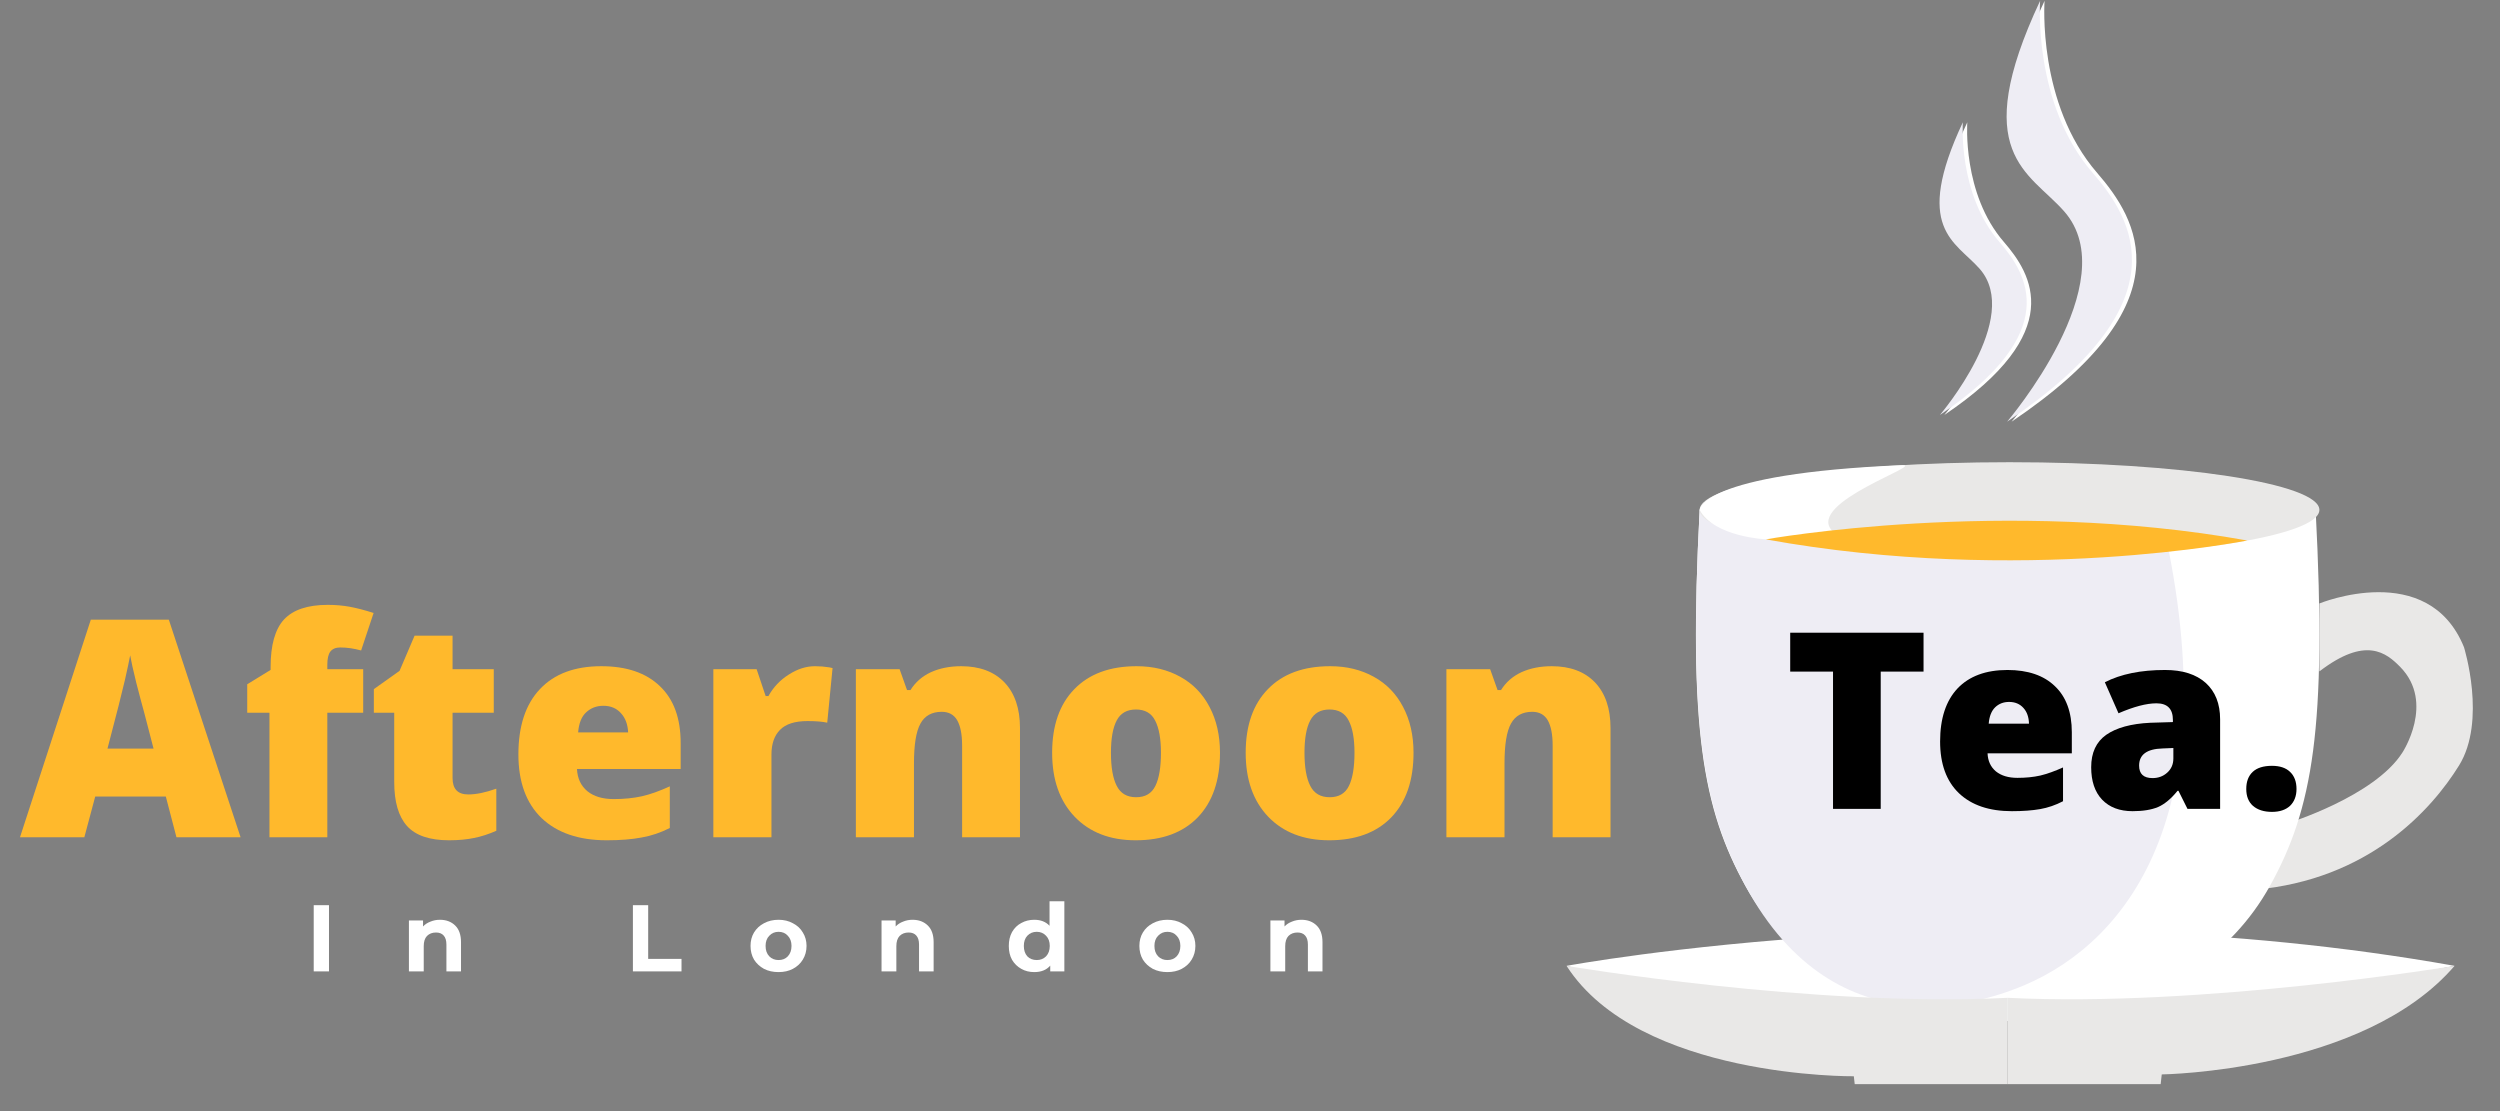 <?xml version="1.0" encoding="UTF-8"?> <svg xmlns="http://www.w3.org/2000/svg" xmlns:xlink="http://www.w3.org/1999/xlink" width="225" zoomAndPan="magnify" viewBox="0 0 168.75 75" height="100" preserveAspectRatio="xMidYMid meet" version="1.0"><rect x="0" y="0" width="168.75" height="75" fill="#808080" stroke="none"/><defs><g></g><clipPath id="0b9523b643"><path d="M 105.723 62 L 166 62 L 166 69 L 105.723 69 Z M 105.723 62 " clip-rule="nonzero"></path></clipPath><clipPath id="17ee118507"><path d="M 105.723 65 L 136 65 L 136 73.18 L 105.723 73.18 Z M 105.723 65 " clip-rule="nonzero"></path></clipPath><clipPath id="2fbee84c35"><path d="M 135 65 L 166 65 L 166 73.18 L 135 73.18 Z M 135 65 " clip-rule="nonzero"></path></clipPath><clipPath id="1e92d49594"><path d="M 135 0.055 L 145 0.055 L 145 29 L 135 29 Z M 135 0.055 " clip-rule="nonzero"></path></clipPath><clipPath id="1f6e9bcac8"><path d="M 135 0.055 L 144 0.055 L 144 29 L 135 29 Z M 135 0.055 " clip-rule="nonzero"></path></clipPath></defs><g fill="#ffb92c" fill-opacity="1"><g transform="translate(1.349, 56.516)"><g><path d="M 10.562 0 L 9.844 -2.75 L 5.078 -2.75 L 4.344 0 L 0 0 L 4.781 -14.688 L 10.047 -14.688 L 14.891 0 Z M 9.016 -5.984 L 8.391 -8.391 C 8.242 -8.922 8.062 -9.609 7.844 -10.453 C 7.633 -11.305 7.5 -11.914 7.438 -12.281 C 7.375 -11.938 7.254 -11.375 7.078 -10.594 C 6.898 -9.812 6.508 -8.273 5.906 -5.984 Z M 9.016 -5.984 "></path></g></g></g><g fill="#ffb92c" fill-opacity="1"><g transform="translate(16.235, 56.516)"><g><path d="M 8.281 -8.406 L 5.859 -8.406 L 5.859 0 L 1.953 0 L 1.953 -8.406 L 0.453 -8.406 L 0.453 -10.328 L 2.031 -11.297 L 2.031 -11.484 C 2.031 -12.973 2.332 -14.047 2.938 -14.703 C 3.551 -15.359 4.535 -15.688 5.891 -15.688 C 6.41 -15.688 6.898 -15.645 7.359 -15.562 C 7.828 -15.477 8.367 -15.336 8.984 -15.141 L 8.141 -12.609 C 7.66 -12.742 7.191 -12.812 6.734 -12.812 C 6.43 -12.812 6.207 -12.719 6.062 -12.531 C 5.926 -12.352 5.859 -12.055 5.859 -11.641 L 5.859 -11.344 L 8.281 -11.344 Z M 8.281 -8.406 "></path></g></g></g><g fill="#ffb92c" fill-opacity="1"><g transform="translate(24.704, 56.516)"><g><path d="M 6.906 -2.891 C 7.438 -2.891 8.066 -3.02 8.797 -3.281 L 8.797 -0.438 C 8.273 -0.207 7.773 -0.047 7.297 0.047 C 6.816 0.148 6.254 0.203 5.609 0.203 C 4.297 0.203 3.348 -0.117 2.766 -0.766 C 2.191 -1.41 1.906 -2.398 1.906 -3.734 L 1.906 -8.406 L 0.531 -8.406 L 0.531 -10 L 2.266 -11.234 L 3.281 -13.609 L 5.844 -13.609 L 5.844 -11.344 L 8.625 -11.344 L 8.625 -8.406 L 5.844 -8.406 L 5.844 -4 C 5.844 -3.258 6.195 -2.891 6.906 -2.891 Z M 6.906 -2.891 "></path></g></g></g><g fill="#ffb92c" fill-opacity="1"><g transform="translate(34.133, 56.516)"><g><path d="M 6.828 0.203 C 4.941 0.203 3.473 -0.297 2.422 -1.297 C 1.379 -2.305 0.859 -3.738 0.859 -5.594 C 0.859 -7.508 1.344 -8.977 2.312 -10 C 3.281 -11.031 4.66 -11.547 6.453 -11.547 C 8.16 -11.547 9.477 -11.098 10.406 -10.203 C 11.344 -9.316 11.812 -8.035 11.812 -6.359 L 11.812 -4.609 L 4.812 -4.609 C 4.844 -3.973 5.078 -3.473 5.516 -3.109 C 5.953 -2.754 6.547 -2.578 7.297 -2.578 C 7.984 -2.578 8.613 -2.641 9.188 -2.766 C 9.77 -2.898 10.398 -3.125 11.078 -3.438 L 11.078 -0.625 C 10.461 -0.312 9.828 -0.098 9.172 0.016 C 8.516 0.141 7.734 0.203 6.828 0.203 Z M 6.594 -8.875 C 6.133 -8.875 5.75 -8.727 5.438 -8.438 C 5.125 -8.156 4.941 -7.703 4.891 -7.078 L 8.266 -7.078 C 8.242 -7.617 8.082 -8.051 7.781 -8.375 C 7.488 -8.707 7.094 -8.875 6.594 -8.875 Z M 6.594 -8.875 "></path></g></g></g><g fill="#ffb92c" fill-opacity="1"><g transform="translate(46.807, 56.516)"><g><path d="M 8.203 -11.547 C 8.535 -11.547 8.859 -11.52 9.172 -11.469 L 9.391 -11.422 L 9.031 -7.734 C 8.719 -7.805 8.273 -7.844 7.703 -7.844 C 6.848 -7.844 6.227 -7.645 5.844 -7.25 C 5.457 -6.863 5.266 -6.305 5.266 -5.578 L 5.266 0 L 1.344 0 L 1.344 -11.344 L 4.266 -11.344 L 4.875 -9.531 L 5.062 -9.531 C 5.395 -10.133 5.852 -10.617 6.438 -10.984 C 7.02 -11.359 7.609 -11.547 8.203 -11.547 Z M 8.203 -11.547 "></path></g></g></g><g fill="#ffb92c" fill-opacity="1"><g transform="translate(56.427, 56.516)"><g><path d="M 8.516 0 L 8.516 -6.188 C 8.516 -6.938 8.406 -7.504 8.188 -7.891 C 7.969 -8.273 7.617 -8.469 7.141 -8.469 C 6.473 -8.469 5.992 -8.203 5.703 -7.672 C 5.41 -7.148 5.266 -6.25 5.266 -4.969 L 5.266 0 L 1.344 0 L 1.344 -11.344 L 4.297 -11.344 L 4.797 -9.938 L 5.031 -9.938 C 5.363 -10.469 5.82 -10.867 6.406 -11.141 C 7 -11.41 7.68 -11.547 8.453 -11.547 C 9.703 -11.547 10.676 -11.18 11.375 -10.453 C 12.07 -9.723 12.422 -8.695 12.422 -7.375 L 12.422 0 Z M 8.516 0 "></path></g></g></g><g fill="#ffb92c" fill-opacity="1"><g transform="translate(70.161, 56.516)"><g><path d="M 12.188 -5.703 C 12.188 -3.836 11.688 -2.383 10.688 -1.344 C 9.688 -0.312 8.289 0.203 6.5 0.203 C 4.77 0.203 3.395 -0.328 2.375 -1.391 C 1.363 -2.453 0.859 -3.891 0.859 -5.703 C 0.859 -7.547 1.359 -8.977 2.359 -10 C 3.359 -11.031 4.758 -11.547 6.562 -11.547 C 7.676 -11.547 8.66 -11.305 9.516 -10.828 C 10.367 -10.359 11.023 -9.68 11.484 -8.797 C 11.953 -7.91 12.188 -6.879 12.188 -5.703 Z M 4.828 -5.703 C 4.828 -4.723 4.957 -3.977 5.219 -3.469 C 5.477 -2.957 5.914 -2.703 6.531 -2.703 C 7.145 -2.703 7.578 -2.957 7.828 -3.469 C 8.078 -3.977 8.203 -4.723 8.203 -5.703 C 8.203 -6.66 8.07 -7.383 7.812 -7.875 C 7.562 -8.375 7.129 -8.625 6.516 -8.625 C 5.91 -8.625 5.477 -8.379 5.219 -7.891 C 4.957 -7.398 4.828 -6.672 4.828 -5.703 Z M 4.828 -5.703 "></path></g></g></g><g fill="#ffb92c" fill-opacity="1"><g transform="translate(83.225, 56.516)"><g><path d="M 12.188 -5.703 C 12.188 -3.836 11.688 -2.383 10.688 -1.344 C 9.688 -0.312 8.289 0.203 6.5 0.203 C 4.77 0.203 3.395 -0.328 2.375 -1.391 C 1.363 -2.453 0.859 -3.891 0.859 -5.703 C 0.859 -7.547 1.359 -8.977 2.359 -10 C 3.359 -11.031 4.758 -11.547 6.562 -11.547 C 7.676 -11.547 8.66 -11.305 9.516 -10.828 C 10.367 -10.359 11.023 -9.68 11.484 -8.797 C 11.953 -7.91 12.188 -6.879 12.188 -5.703 Z M 4.828 -5.703 C 4.828 -4.723 4.957 -3.977 5.219 -3.469 C 5.477 -2.957 5.914 -2.703 6.531 -2.703 C 7.145 -2.703 7.578 -2.957 7.828 -3.469 C 8.078 -3.977 8.203 -4.723 8.203 -5.703 C 8.203 -6.66 8.07 -7.383 7.812 -7.875 C 7.562 -8.375 7.129 -8.625 6.516 -8.625 C 5.91 -8.625 5.477 -8.379 5.219 -7.891 C 4.957 -7.398 4.828 -6.672 4.828 -5.703 Z M 4.828 -5.703 "></path></g></g></g><g fill="#ffb92c" fill-opacity="1"><g transform="translate(96.288, 56.516)"><g><path d="M 8.516 0 L 8.516 -6.188 C 8.516 -6.938 8.406 -7.504 8.188 -7.891 C 7.969 -8.273 7.617 -8.469 7.141 -8.469 C 6.473 -8.469 5.992 -8.203 5.703 -7.672 C 5.41 -7.148 5.266 -6.25 5.266 -4.969 L 5.266 0 L 1.344 0 L 1.344 -11.344 L 4.297 -11.344 L 4.797 -9.938 L 5.031 -9.938 C 5.363 -10.469 5.82 -10.867 6.406 -11.141 C 7 -11.41 7.68 -11.547 8.453 -11.547 C 9.703 -11.547 10.676 -11.18 11.375 -10.453 C 12.07 -9.723 12.422 -8.695 12.422 -7.375 L 12.422 0 Z M 8.516 0 "></path></g></g></g><path fill="#e9e8e7" d="M 156.559 40.734 C 156.559 40.734 163.902 37.719 166.32 43.688 C 166.32 43.688 167.863 48.641 165.984 51.672 C 164.117 54.688 159.879 59.387 152.164 60.059 L 154.445 55.562 C 154.445 55.562 160.281 53.754 162.16 50.801 C 162.16 50.801 164.375 47.445 162.027 45.031 C 161.07 44.051 159.684 42.926 156.559 45.32 L 156.559 40.734 " fill-opacity="1" fill-rule="nonzero"></path><path fill="#ffffff" d="M 156.305 34.418 L 114.727 34.418 C 113.957 49.133 114.934 54.602 117.809 59.789 C 123.195 69.508 135.52 68.918 135.52 68.918 C 135.52 68.918 147.836 69.508 153.227 59.789 C 156.105 54.602 157.074 49.133 156.305 34.418 " fill-opacity="1" fill-rule="nonzero"></path><g clip-path="url(#0b9523b643)"><path fill="#ffffff" d="M 105.746 65.195 C 105.746 65.195 135.121 59.734 165.684 65.195 C 165.684 65.195 130.941 72.512 105.746 65.195 " fill-opacity="1" fill-rule="nonzero"></path></g><path fill="#eeedf4" d="M 145.789 34.418 L 114.727 34.418 C 113.957 49.133 114.988 54.57 117.809 59.785 C 124.051 71.332 134.348 67.48 136.648 66.5 C 143.801 63.457 150.598 54.469 145.789 34.418 " fill-opacity="1" fill-rule="nonzero"></path><g clip-path="url(#17ee118507)"><path fill="#e9e8e7" d="M 105.742 65.195 C 105.742 65.195 122.383 68.016 135.52 67.352 L 135.52 73.371 L 125.215 73.371 L 125.133 72.648 C 125.133 72.648 110.633 72.805 105.742 65.195 " fill-opacity="1" fill-rule="nonzero"></path></g><g clip-path="url(#2fbee84c35)"><path fill="#e9e8e7" d="M 165.684 65.195 C 165.684 65.195 148.652 68.012 135.52 67.352 L 135.52 73.371 L 145.824 73.371 L 145.918 72.523 C 145.918 72.523 159.539 72.352 165.684 65.195 " fill-opacity="1" fill-rule="nonzero"></path></g><path fill="#e9e8e7" d="M 156.559 34.418 C 156.559 36.199 147.195 37.641 135.645 37.641 C 124.094 37.641 114.727 36.199 114.727 34.418 C 114.727 32.641 124.094 31.199 135.645 31.199 C 147.195 31.199 156.559 32.641 156.559 34.418 " fill-opacity="1" fill-rule="nonzero"></path><path fill="#ffffff" d="M 128.383 31.398 C 130 31.332 121.949 33.902 123.648 35.805 C 124.395 36.641 119.199 36.406 119.199 36.406 C 119.199 36.406 115.695 36.242 114.727 34.418 C 114.727 34.418 114.727 31.969 128.383 31.398 " fill-opacity="1" fill-rule="nonzero"></path><path fill="#ffb92c" d="M 119.199 36.406 C 119.199 36.406 135.23 33.527 151.691 36.484 C 151.691 36.484 136.445 39.547 119.199 36.406 " fill-opacity="1" fill-rule="nonzero"></path><path fill="#ffffff" d="M 131.242 28.012 C 131.242 28.012 136.848 21.445 133.918 18.133 C 132.27 16.273 129.422 15.438 132.793 8.254 C 132.793 8.254 132.438 13.078 135.266 16.336 C 137.141 18.504 139.57 22.398 131.242 28.012 " fill-opacity="1" fill-rule="nonzero"></path><g clip-path="url(#1e92d49594)"><path fill="#ffffff" d="M 135.781 28.465 C 135.781 28.465 143.84 19.02 139.625 14.258 C 137.258 11.582 133.164 10.387 138.008 0.055 C 138.008 0.055 137.5 6.992 141.562 11.676 C 144.258 14.789 147.754 20.395 135.781 28.465 " fill-opacity="1" fill-rule="nonzero"></path></g><path fill="#eeedf4" d="M 130.941 28.012 C 130.941 28.012 136.547 21.445 133.617 18.133 C 131.969 16.273 129.121 15.438 132.492 8.254 C 132.492 8.254 132.141 13.078 134.965 16.336 C 136.84 18.504 139.27 22.398 130.941 28.012 " fill-opacity="1" fill-rule="nonzero"></path><g clip-path="url(#1f6e9bcac8)"><path fill="#eeedf4" d="M 135.48 28.465 C 135.48 28.465 143.539 19.02 139.324 14.258 C 136.957 11.582 132.863 10.387 137.707 0.055 C 137.707 0.055 137.199 6.992 141.262 11.676 C 143.957 14.789 147.453 20.395 135.48 28.465 " fill-opacity="1" fill-rule="nonzero"></path></g><g fill="#000000" fill-opacity="1"><g transform="translate(120.417, 54.599)"><g><path d="M 6.531 0 L 3.312 0 L 3.312 -9.266 L 0.422 -9.266 L 0.422 -11.891 L 9.422 -11.891 L 9.422 -9.266 L 6.531 -9.266 Z M 6.531 0 "></path></g></g></g><g fill="#000000" fill-opacity="1"><g transform="translate(130.254, 54.599)"><g><path d="M 5.547 0.156 C 4.016 0.156 2.82 -0.25 1.969 -1.062 C 1.125 -1.875 0.703 -3.035 0.703 -4.547 C 0.703 -6.098 1.094 -7.289 1.875 -8.125 C 2.664 -8.957 3.789 -9.375 5.25 -9.375 C 6.633 -9.375 7.703 -9.008 8.453 -8.281 C 9.211 -7.562 9.594 -6.523 9.594 -5.172 L 9.594 -3.75 L 3.906 -3.75 C 3.926 -3.238 4.113 -2.832 4.469 -2.531 C 4.832 -2.238 5.316 -2.094 5.922 -2.094 C 6.484 -2.094 7 -2.145 7.469 -2.25 C 7.938 -2.363 8.445 -2.547 9 -2.797 L 9 -0.516 C 8.5 -0.254 7.984 -0.078 7.453 0.016 C 6.922 0.109 6.285 0.156 5.547 0.156 Z M 5.359 -7.219 C 4.984 -7.219 4.672 -7.098 4.422 -6.859 C 4.172 -6.617 4.023 -6.25 3.984 -5.75 L 6.703 -5.75 C 6.691 -6.195 6.566 -6.551 6.328 -6.812 C 6.086 -7.082 5.766 -7.219 5.359 -7.219 Z M 5.359 -7.219 "></path></g></g></g><g fill="#000000" fill-opacity="1"><g transform="translate(140.546, 54.599)"><g><path d="M 7.109 0 L 6.5 -1.219 L 6.438 -1.219 C 6.008 -0.688 5.57 -0.32 5.125 -0.125 C 4.676 0.062 4.102 0.156 3.406 0.156 C 2.531 0.156 1.844 -0.102 1.344 -0.625 C 0.852 -1.145 0.609 -1.875 0.609 -2.812 C 0.609 -3.789 0.945 -4.52 1.625 -5 C 2.312 -5.477 3.301 -5.75 4.594 -5.812 L 6.125 -5.859 L 6.125 -6 C 6.125 -6.75 5.754 -7.125 5.016 -7.125 C 4.336 -7.125 3.484 -6.898 2.453 -6.453 L 1.531 -8.547 C 2.602 -9.098 3.957 -9.375 5.594 -9.375 C 6.781 -9.375 7.695 -9.082 8.344 -8.5 C 8.988 -7.914 9.312 -7.098 9.312 -6.047 L 9.312 0 Z M 4.75 -2.078 C 5.133 -2.078 5.461 -2.195 5.734 -2.438 C 6.016 -2.688 6.156 -3.008 6.156 -3.406 L 6.156 -4.109 L 5.422 -4.078 C 4.367 -4.047 3.844 -3.66 3.844 -2.922 C 3.844 -2.359 4.145 -2.078 4.75 -2.078 Z M 4.75 -2.078 "></path></g></g></g><g fill="#000000" fill-opacity="1"><g transform="translate(150.92, 54.599)"><g><path d="M 0.703 -1.344 C 0.703 -1.844 0.848 -2.227 1.141 -2.5 C 1.43 -2.77 1.863 -2.906 2.438 -2.906 C 2.969 -2.906 3.375 -2.77 3.656 -2.5 C 3.945 -2.227 4.094 -1.844 4.094 -1.344 C 4.094 -0.863 3.945 -0.484 3.656 -0.203 C 3.363 0.066 2.957 0.203 2.438 0.203 C 1.895 0.203 1.469 0.066 1.156 -0.203 C 0.852 -0.473 0.703 -0.852 0.703 -1.344 Z M 0.703 -1.344 "></path></g></g></g><g fill="#000000" fill-opacity="1"><g transform="translate(155.739, 54.599)"><g></g></g></g><g fill="#ffffff" fill-opacity="1"><g transform="translate(20.645, 65.569)"><g><path d="M 0.531 -4.469 L 1.562 -4.469 L 1.562 0 L 0.531 0 Z M 0.531 -4.469 "></path></g></g></g><g fill="#ffffff" fill-opacity="1"><g transform="translate(27.149, 65.569)"><g><path d="M 2.547 -3.484 C 2.973 -3.484 3.316 -3.352 3.578 -3.094 C 3.836 -2.844 3.969 -2.469 3.969 -1.969 L 3.969 0 L 2.984 0 L 2.984 -1.812 C 2.984 -2.082 2.922 -2.285 2.797 -2.422 C 2.68 -2.555 2.508 -2.625 2.281 -2.625 C 2.031 -2.625 1.828 -2.547 1.672 -2.391 C 1.523 -2.234 1.453 -2.004 1.453 -1.703 L 1.453 0 L 0.453 0 L 0.453 -3.438 L 1.406 -3.438 L 1.406 -3.031 C 1.539 -3.176 1.707 -3.285 1.906 -3.359 C 2.102 -3.441 2.316 -3.484 2.547 -3.484 Z M 2.547 -3.484 "></path></g></g></g><g fill="#ffffff" fill-opacity="1"><g transform="translate(35.973, 65.569)"><g></g></g></g><g fill="#ffffff" fill-opacity="1"><g transform="translate(42.19, 65.569)"><g><path d="M 0.531 -4.469 L 1.562 -4.469 L 1.562 -0.844 L 3.812 -0.844 L 3.812 0 L 0.531 0 Z M 0.531 -4.469 "></path></g></g></g><g fill="#ffffff" fill-opacity="1"><g transform="translate(50.458, 65.569)"><g><path d="M 2.094 0.047 C 1.727 0.047 1.398 -0.023 1.109 -0.172 C 0.828 -0.328 0.602 -0.535 0.438 -0.797 C 0.281 -1.066 0.203 -1.375 0.203 -1.719 C 0.203 -2.062 0.281 -2.363 0.438 -2.625 C 0.602 -2.895 0.828 -3.102 1.109 -3.25 C 1.398 -3.406 1.727 -3.484 2.094 -3.484 C 2.457 -3.484 2.781 -3.406 3.062 -3.25 C 3.352 -3.102 3.578 -2.895 3.734 -2.625 C 3.898 -2.363 3.984 -2.062 3.984 -1.719 C 3.984 -1.375 3.898 -1.066 3.734 -0.797 C 3.578 -0.535 3.352 -0.328 3.062 -0.172 C 2.781 -0.023 2.457 0.047 2.094 0.047 Z M 2.094 -0.766 C 2.352 -0.766 2.562 -0.848 2.719 -1.016 C 2.883 -1.191 2.969 -1.426 2.969 -1.719 C 2.969 -2.008 2.883 -2.238 2.719 -2.406 C 2.562 -2.582 2.352 -2.672 2.094 -2.672 C 1.844 -2.672 1.633 -2.582 1.469 -2.406 C 1.301 -2.238 1.219 -2.008 1.219 -1.719 C 1.219 -1.426 1.301 -1.191 1.469 -1.016 C 1.633 -0.848 1.844 -0.766 2.094 -0.766 Z M 2.094 -0.766 "></path></g></g></g><g fill="#ffffff" fill-opacity="1"><g transform="translate(59.051, 65.569)"><g><path d="M 2.547 -3.484 C 2.973 -3.484 3.316 -3.352 3.578 -3.094 C 3.836 -2.844 3.969 -2.469 3.969 -1.969 L 3.969 0 L 2.984 0 L 2.984 -1.812 C 2.984 -2.082 2.922 -2.285 2.797 -2.422 C 2.68 -2.555 2.508 -2.625 2.281 -2.625 C 2.031 -2.625 1.828 -2.547 1.672 -2.391 C 1.523 -2.234 1.453 -2.004 1.453 -1.703 L 1.453 0 L 0.453 0 L 0.453 -3.438 L 1.406 -3.438 L 1.406 -3.031 C 1.539 -3.176 1.707 -3.285 1.906 -3.359 C 2.102 -3.441 2.316 -3.484 2.547 -3.484 Z M 2.547 -3.484 "></path></g></g></g><g fill="#ffffff" fill-opacity="1"><g transform="translate(67.875, 65.569)"><g><path d="M 3.969 -4.734 L 3.969 0 L 3.016 0 L 3.016 -0.391 C 2.766 -0.098 2.406 0.047 1.938 0.047 C 1.613 0.047 1.32 -0.023 1.062 -0.172 C 0.801 -0.316 0.594 -0.52 0.438 -0.781 C 0.289 -1.051 0.219 -1.363 0.219 -1.719 C 0.219 -2.07 0.289 -2.383 0.438 -2.656 C 0.594 -2.926 0.801 -3.129 1.062 -3.266 C 1.32 -3.41 1.613 -3.484 1.938 -3.484 C 2.375 -3.484 2.719 -3.348 2.969 -3.078 L 2.969 -4.734 Z M 2.109 -0.766 C 2.359 -0.766 2.566 -0.848 2.734 -1.016 C 2.898 -1.191 2.984 -1.426 2.984 -1.719 C 2.984 -2.008 2.898 -2.238 2.734 -2.406 C 2.566 -2.582 2.359 -2.672 2.109 -2.672 C 1.848 -2.672 1.633 -2.582 1.469 -2.406 C 1.312 -2.238 1.234 -2.008 1.234 -1.719 C 1.234 -1.426 1.312 -1.191 1.469 -1.016 C 1.633 -0.848 1.848 -0.766 2.109 -0.766 Z M 2.109 -0.766 "></path></g></g></g><g fill="#ffffff" fill-opacity="1"><g transform="translate(76.705, 65.569)"><g><path d="M 2.094 0.047 C 1.727 0.047 1.398 -0.023 1.109 -0.172 C 0.828 -0.328 0.602 -0.535 0.438 -0.797 C 0.281 -1.066 0.203 -1.375 0.203 -1.719 C 0.203 -2.062 0.281 -2.363 0.438 -2.625 C 0.602 -2.895 0.828 -3.102 1.109 -3.25 C 1.398 -3.406 1.727 -3.484 2.094 -3.484 C 2.457 -3.484 2.781 -3.406 3.062 -3.25 C 3.352 -3.102 3.578 -2.895 3.734 -2.625 C 3.898 -2.363 3.984 -2.062 3.984 -1.719 C 3.984 -1.375 3.898 -1.066 3.734 -0.797 C 3.578 -0.535 3.352 -0.328 3.062 -0.172 C 2.781 -0.023 2.457 0.047 2.094 0.047 Z M 2.094 -0.766 C 2.352 -0.766 2.562 -0.848 2.719 -1.016 C 2.883 -1.191 2.969 -1.426 2.969 -1.719 C 2.969 -2.008 2.883 -2.238 2.719 -2.406 C 2.562 -2.582 2.352 -2.672 2.094 -2.672 C 1.844 -2.672 1.633 -2.582 1.469 -2.406 C 1.301 -2.238 1.219 -2.008 1.219 -1.719 C 1.219 -1.426 1.301 -1.191 1.469 -1.016 C 1.633 -0.848 1.844 -0.766 2.094 -0.766 Z M 2.094 -0.766 "></path></g></g></g><g fill="#ffffff" fill-opacity="1"><g transform="translate(85.299, 65.569)"><g><path d="M 2.547 -3.484 C 2.973 -3.484 3.316 -3.352 3.578 -3.094 C 3.836 -2.844 3.969 -2.469 3.969 -1.969 L 3.969 0 L 2.984 0 L 2.984 -1.812 C 2.984 -2.082 2.922 -2.285 2.797 -2.422 C 2.68 -2.555 2.508 -2.625 2.281 -2.625 C 2.031 -2.625 1.828 -2.547 1.672 -2.391 C 1.523 -2.234 1.453 -2.004 1.453 -1.703 L 1.453 0 L 0.453 0 L 0.453 -3.438 L 1.406 -3.438 L 1.406 -3.031 C 1.539 -3.176 1.707 -3.285 1.906 -3.359 C 2.102 -3.441 2.316 -3.484 2.547 -3.484 Z M 2.547 -3.484 "></path></g></g></g></svg> 